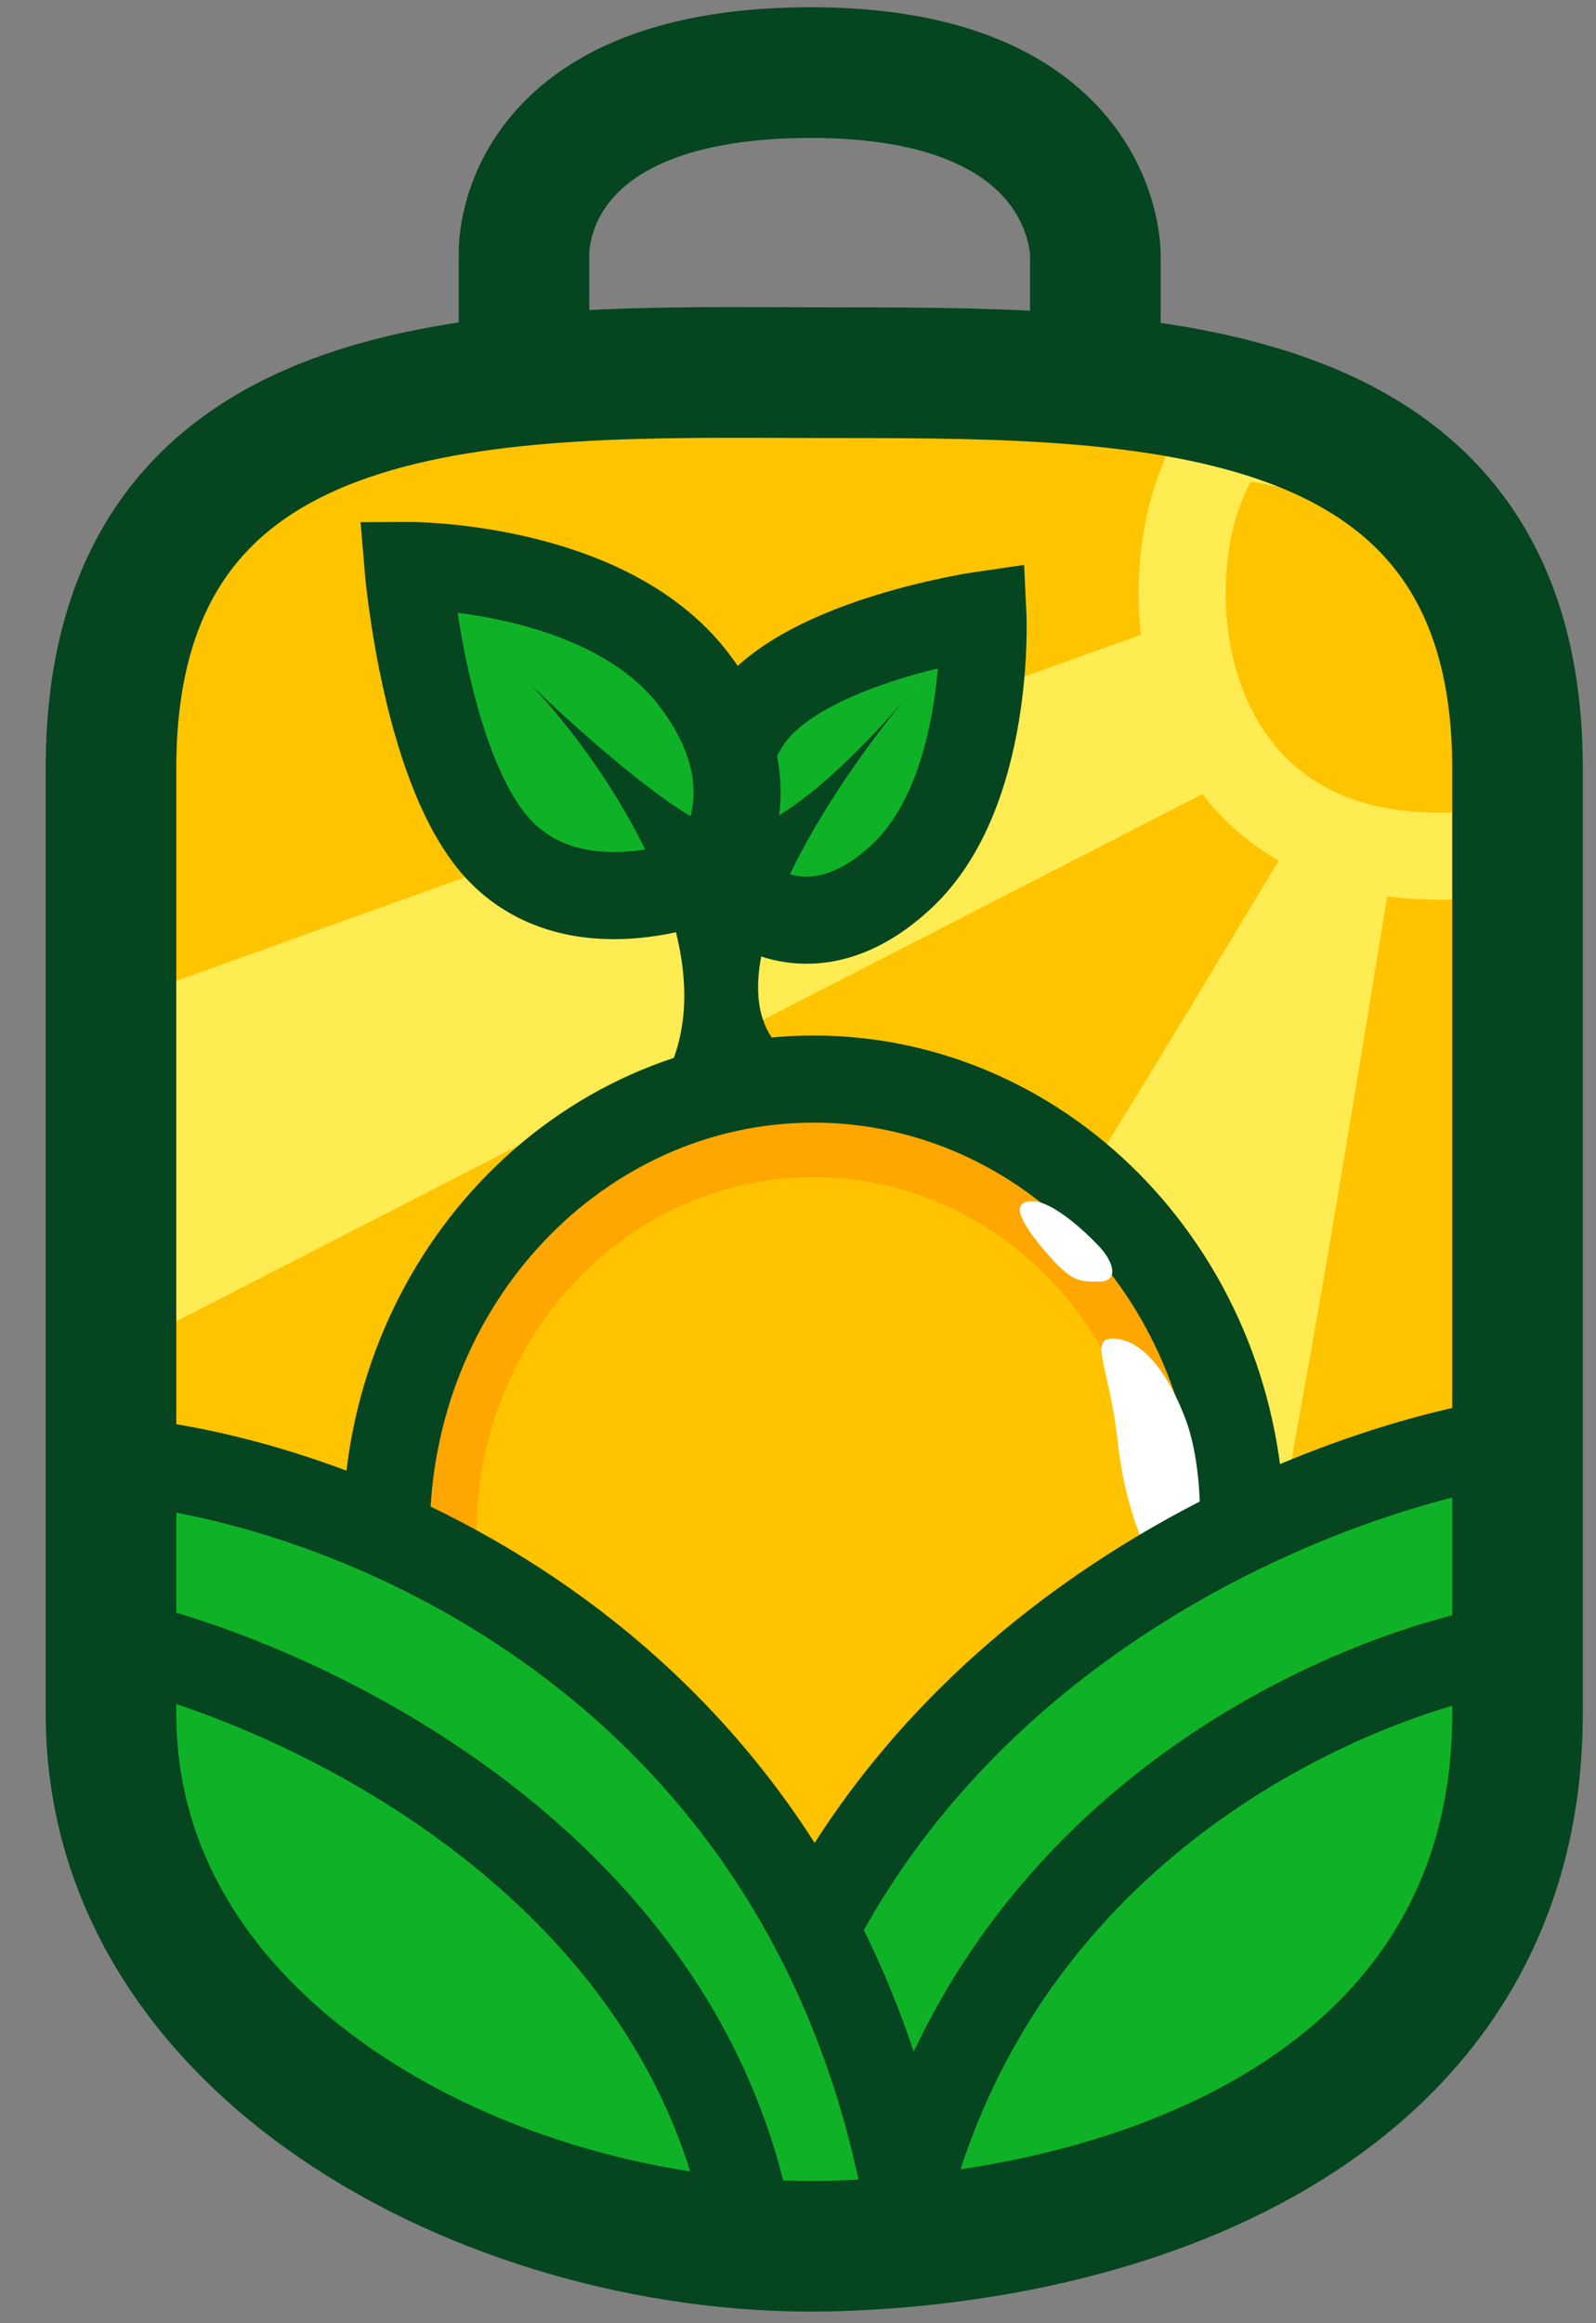 <svg width="22" height="32" viewBox="0 0 22 32" fill="none" xmlns="http://www.w3.org/2000/svg">
<rect x="0" y="0" width="22" height="32" fill="#808080" stroke="none"/>
<path d="M12.752 10.169C12.752 10.169 13.004 10.302 13.632 10.346C14.26 10.391 14.678 10.346 14.678 10.346L14.344 22.13L7.769 25.674C7.769 25.674 10.449 21.421 11.37 17.257C12.292 13.093 12.752 10.169 12.752 10.169Z" fill="#FFC400"/>
<rect x="17.682" y="11.574" width="3.045" height="14.215" fill="#FFC300"/>
<path d="M19.421 7.64C19.421 7.64 19.102 7.53 18.987 6.934C18.872 6.338 18.122 6.154 18.122 6.154C11.617 5.244 7.722 5.237 4.998 6.175C3.995 6.52 3.253 7.22 2.504 7.856L2.043 9.742L2.04 11.858L2.036 14.766C2.036 14.766 9.438 11.225 12.994 9.826C16.549 8.428 19.421 7.64 19.421 7.64Z" fill="#FFC400"/>
<path d="M18.094 8.524C18.094 8.524 17.884 8.609 18.407 8.988C18.93 9.366 19.07 10.051 19.07 10.051C19.07 10.051 18.715 11.23 16.45 14.335C14.184 17.44 8.161 24.002 8.161 24.002L1.198 19.171C1.198 19.171 2.49 17.784 9.986 12.957C17.481 8.13 18.094 8.524 18.094 8.524Z" fill="#FFC400"/>
<path d="M18.005 11.223C18.005 11.223 17.512 10.963 18.005 11.319C18.497 11.675 19.197 11.887 19.197 11.887C18.64 15.285 18.309 17.35 17.813 20.046C17.548 22.287 17.548 22.357 14.172 27.392L8.016 24.823C13.209 19.241 13.209 19.197 18.005 11.223Z" fill="#FFEB52"/>
<path d="M1.344 13.899L16.721 8.387L17.747 10.336L1.645 18.603L1.344 13.899Z" fill="#FFEB52"/>
<path d="M11.215 14.863C14.437 14.863 17.107 17.636 17.107 21.129C17.107 24.622 14.437 27.396 11.215 27.396C7.993 27.395 5.324 24.622 5.324 21.129C5.325 17.636 7.993 14.863 11.215 14.863Z" fill="#FFA600" stroke="#05451F" stroke-width="1.2"/>
<ellipse cx="11.215" cy="21.129" rx="4.648" ry="4.917" fill="#FFC300"/>
<path d="M10.36 9.846C9.572 10.877 10.233 12.364 10.233 12.364C10.233 12.364 11.187 13.228 12.426 12.074C13.666 10.92 13.549 8.469 13.549 8.469C13.549 8.469 11.147 8.816 10.36 9.846Z" fill="#0FB227" stroke="#05451F" stroke-width="1.2"/>
<path d="M6.965 11.791C8.065 12.816 9.76 12.081 9.76 12.081C9.76 12.081 10.778 10.951 9.567 9.363C8.356 7.774 5.621 7.789 5.621 7.789C5.621 7.789 5.865 10.767 6.965 11.791Z" fill="#0FB227" stroke="#05451F" stroke-width="1.2"/>
<path d="M7.321 9.434C7.321 9.434 8.996 11.073 9.875 11.427C10.584 11.713 11.946 10.242 12.448 9.662C12.513 9.581 12.577 9.505 12.639 9.434C12.639 9.434 12.568 9.522 12.448 9.662C11.294 11.068 9.623 13.701 10.922 14.572L9.121 14.927C9.98 13.461 8.893 11.409 7.907 10.126C7.701 9.857 7.499 9.623 7.321 9.434Z" fill="#05451F"/>
<path d="M16.341 19.544C16.639 20.326 16.596 21.848 16.267 21.848C15.937 21.848 15.521 20.902 15.409 19.873C15.297 18.845 15.007 18.437 15.336 18.437C15.666 18.437 16.043 18.763 16.341 19.544Z" fill="white"/>
<path d="M15.149 17.166C15.358 17.387 15.427 17.653 15.149 17.653C14.871 17.653 14.772 17.664 14.395 17.221C14.018 16.778 13.95 16.545 14.228 16.545C14.505 16.545 14.94 16.944 15.149 17.166Z" fill="white"/>
<path d="M1.614 20.413V22.672V24.843C1.614 24.949 2.518 26.718 3.133 27.471C4.082 28.092 5.997 29.359 6.064 29.465C6.131 29.571 9.235 30.454 10.617 31L13.544 30.445C15.154 30.284 17.645 29.011 17.813 28.94C18.022 28.851 19.997 26.526 20.122 26.349C20.223 26.207 20.583 24.488 20.751 23.646V20.047L19.411 20.413L16.102 21.83L13.799 23.248L12.166 25.108L11.245 26.172L10.617 25.463L8.9 23.514L6.89 21.83L4.252 20.944L1.614 20.413Z" fill="#0FB227"/>
<path d="M1.655 22.628C4.209 23.218 9.527 25.702 10.365 30.912" stroke="#05451F" stroke-width="1.2"/>
<path d="M1.614 20.117C4.696 20.379 11.196 22.819 12.535 30.48" stroke="#05451F" stroke-width="1.2"/>
<path d="M20.918 22.672C18.727 23.011 13.983 24.975 12.543 30.114" stroke="#05451F" stroke-width="1.2"/>
<path d="M20.918 19.837C18.754 20.132 13.807 21.857 11.328 26.393" stroke="#05451F" stroke-width="1.2"/>
<path d="M16.961 6.001C15.698 7.377 15.856 12.483 20.791 11.715C20.932 8.655 19.892 6.223 16.961 6.001Z" fill="#FFC400" stroke="#FFEB52" stroke-width="1.2" stroke-linecap="round"/>
<path d="M1.53 10.581C1.53 4.911 6.965 5.124 11.245 5.133C15.524 5.141 20.918 5 20.918 10.581V23.605C20.918 28.744 16.081 30.793 11.525 30.935C6.968 31.077 1.53 28.345 1.53 23.605V10.581Z" stroke="#05451F" stroke-width="1.8"/>
<path d="M15.099 5.131V3.515C15.099 3.515 15.143 0.975 11.12 1C7.097 1.025 7.223 3.515 7.223 3.515V5.131" stroke="#05451F" stroke-width="1.8"/>
</svg>

